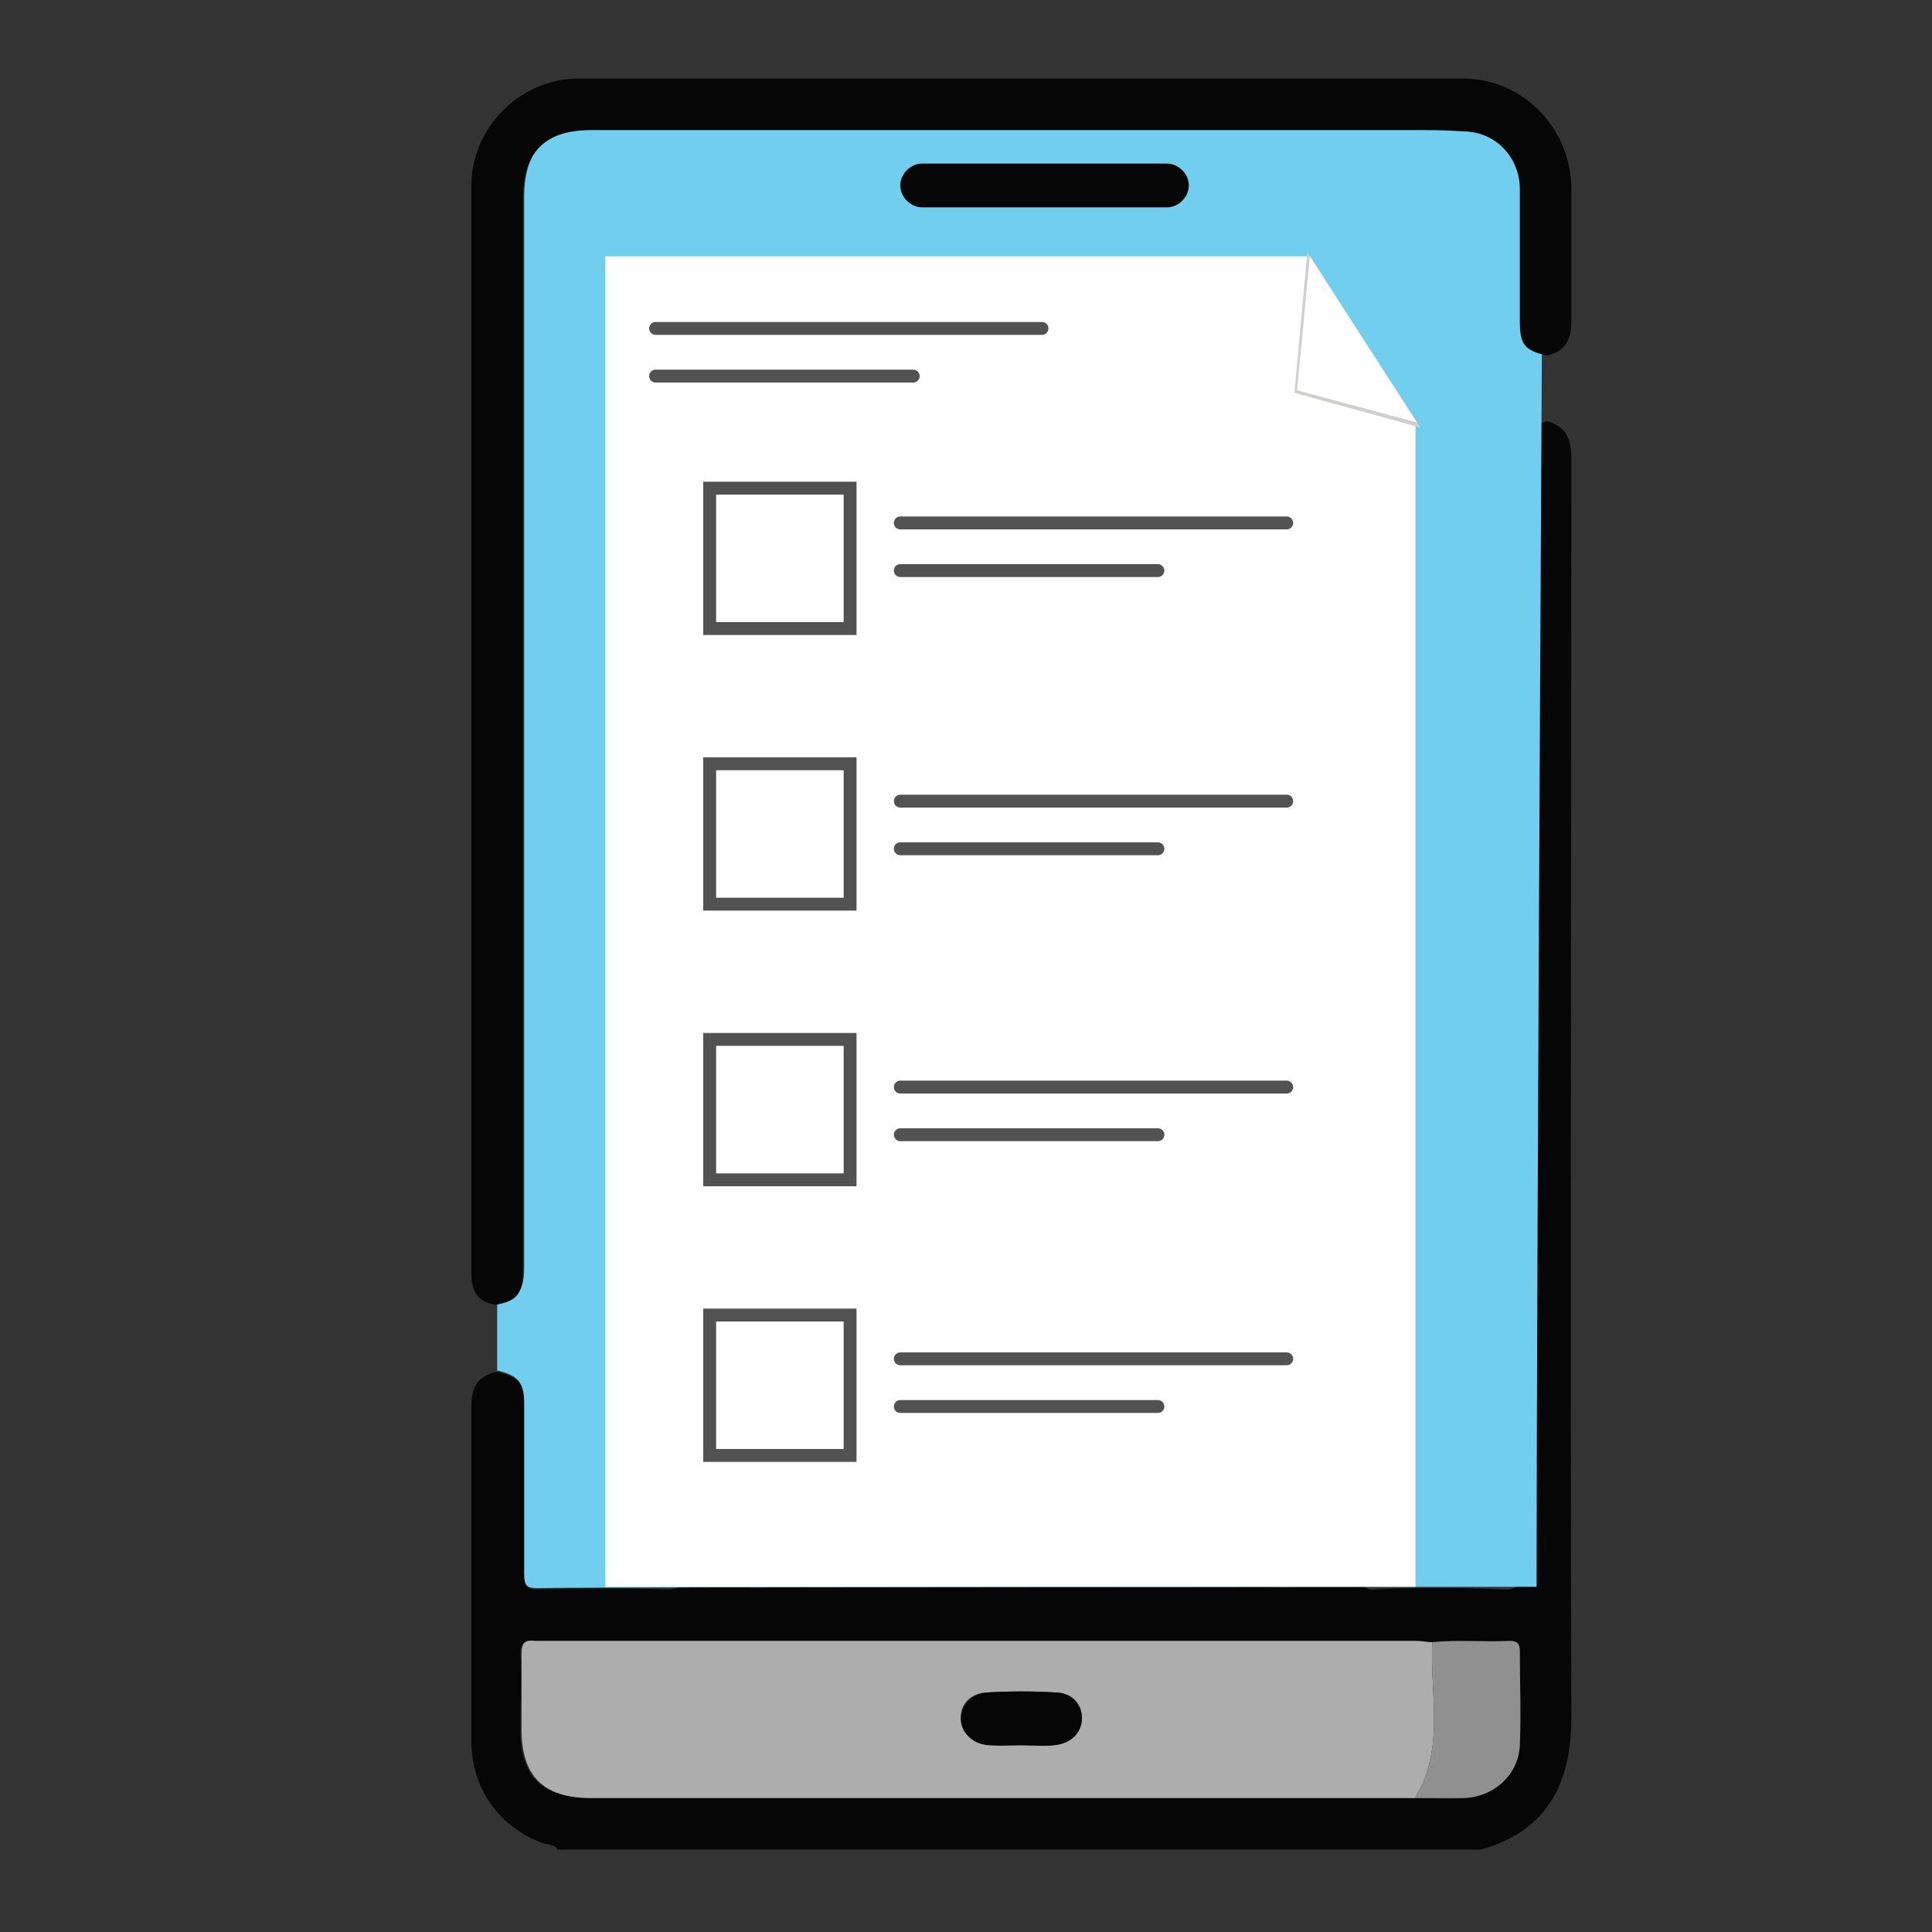 <?xml version="1.0" encoding="utf-8"?>
<!-- Generator: Adobe Illustrator 24.2.1, SVG Export Plug-In . SVG Version: 6.00 Build 0)  -->
<svg version="1.1" id="Layer_1" xmlns="http://www.w3.org/2000/svg" xmlns:xlink="http://www.w3.org/1999/xlink" x="0px" y="0px"
	 viewBox="0 0 150 150" style="enable-background:new 0 0 150 150;" xml:space="preserve">
<rect x="0" y="0" width="150" height="150" fill="#333333" stroke="none"/>
<style type="text/css">
	.st0{fill:#8AC657;}
	.st1{fill:#E03662;}
	.st2{fill:#FEBB21;}
	.st3{fill:#FFDE9A;}
	.st4{fill:#FFD06D;}
	.st5{fill:#E8EFED;}
	.st6{fill:#F05371;}
	.st7{fill:#FFD170;}
	.st8{fill:#7FC465;}
	.st9{fill:#68BE65;}
	.st10{fill:#162034;}
	.st11{fill:#4E5D75;}
	.st12{fill:#FEFDFD;}
	.st13{fill:#F15E5B;}
	.st14{fill:#55637B;}
	.st15{fill:#050505;}
	.st16{fill:#EDF3FA;}
	.st17{fill:#EBF1F9;}
	.st18{fill:#B8E3F8;}
	.st19{fill:#F4DD86;}
	.st20{fill:#BAC0C9;}
	.st21{fill:#DC626E;}
	.st22{fill:#DE636E;}
	.st23{fill:#F5DE87;}
	.st24{fill:#9AC8EA;}
	.st25{fill:#DB4B55;}
	.st26{fill:#D84A54;}
	.st27{fill:#DABF6F;}
	.st28{fill:#E3C673;}
	.st29{fill:#FEFEFE;}
	.st30{fill:#F0669B;}
	.st31{fill:#E8ECF6;}
	.st32{fill:#F16767;}
	.st33{fill:#79919D;}
	.st34{fill:#FFD652;}
	.st35{fill:#B1BFC6;}
	.st36{fill:#BCBCBC;}
	.st37{fill:#687FBE;}
	.st38{fill:#8CA4D4;}
	.st39{fill:#6065AE;}
	.st40{fill:#44B97B;}
	.st41{fill:#FAC1B1;}
	.st42{fill:#56BF99;}
	.st43{fill:#FAD6CB;}
	.st44{fill:#4E4D4E;}
	.st45{fill:#070607;}
	.st46{fill:#71CEEE;}
	.st47{fill:#ADADAD;}
	.st48{fill:#909090;}
	.st49{fill:#FFFFFF;}
	.st50{fill:#CFCFCE;}
	.st51{fill:none;stroke:#515251;stroke-miterlimit:10;}
	.st52{fill:none;stroke:#515251;stroke-linecap:round;stroke-linejoin:round;stroke-miterlimit:10;}
	.st53{fill:#BBBDC2;}
	.st54{fill:#020405;}
	.st55{fill:#91D6F5;}
	.st56{fill:#FBDBCD;}
	.st57{fill:#070708;}
	.st58{fill:#FACBBF;}
	.st59{fill:#7ACCF0;}
	.st60{fill:#06070A;}
	.st61{fill:#4B80AA;}
	.st62{fill:#417093;}
	.st63{fill:#B5DA9E;}
	.st64{fill:#95CB9F;}
	.st65{fill:#DE75A5;}
	.st66{fill:#D8568E;}
	.st67{fill:#B0D399;}
</style>
<g>
	<path class="st45" d="M120.1,32.7c1.5,0.4,1.9,1.4,1.9,2.9c0,32.6-0.1,65.1,0,97.7c0,5.1-1.8,8.8-7,10.3c-23.9,0-47.8,0-71.7,0
		c-0.3-0.4-0.8-0.4-1.2-0.5c-3.4-1.3-5.5-4.3-5.5-7.9c0-8.7,0-17.4,0-26.1c0-1.4,0.5-2.3,2-2.6c1.7,0.4,2.1,0.9,2.1,2.6
		c0,4.4,0,8.8,0,13.2c0,0.8,0.2,1.1,1,1.1c3.4-0.1,6.7-0.1,10.1,0c0.9,0,1.2-0.2,1.2-1.2c0-3.5-0.1-7.1,0-10.6
		c0.2-5.8,3.7-10.3,9.3-11.9c3.1-0.9,6.3-1.7,9.4-2.6c0.5-0.1,1.3,0,1.3-0.8c0-0.9-7.3-12.2-8-12.2c-2.5-0.2-4.5-1.4-5.5-3.8
		c-1-2.3-0.8-4.6,0.9-6.4c1.2-1.2,1.4-2.4,1.3-3.9c-0.1-1.1,0-2.2,0-3.4c0-2.4,0.5-4.6,1.4-6.8c0.7-1.7,1.2-2,3.1-1.7
		c0.8,0.7,1.4,1.4,0.9,2.5c-1.5,3-1.4,6.3-1.4,9.6c0,0.9,0.3,1,1.1,1c3.1,0,6.3-0.3,9.3-1c2.7-0.6,5.3-1.3,7.4-3.2
		c2.1-1.9,3.2-1.7,4.3,0.9c0.9,1.8,1.9,3.2,4.1,3.3c0.9,0,1.3-0.2,1.2-1.2c-0.1-1.1,0-2.2,0-3.4c0-6.9-5.2-12.6-12.1-13.5
		c-2.8-0.4-5.5,0.1-8,1.4c-1.5,0.8-3.3-2.8-1.8-3.6c9.6-5.1,21.8-0.1,25.1,10.4c1,3.3,0.8,6.6,0.8,10c0,0.7,0.1,1.1,0.6,1.6
		c1.9,1.8,2.5,4,1.8,6.5c-0.8,2.6-2.5,4.1-5.2,4.4c-1.3,0.2-1.8,0.6-2.1,1.9c-0.8,3.5-2.8,6.2-5.9,8.1c-1,0.6-0.6,1.5-0.6,2.3
		c-0.1,0.8,0.6,0.7,1.1,0.9c3.2,0.9,6.4,1.7,9.7,2.7c5.2,1.5,9,6.2,9.2,11.6c0.1,3.7,0.1,7.3,0.1,11c0,0.9,0.2,1.2,1.1,1.1
		c1.5-0.1,2.9-0.1,4.4-0.1c1.7,0,3.5,0,5.2,0.1c1.2,0.1,1.5-0.2,1.5-1.5c0-28.7,0-57.4,0-86.1C118,33.6,118.3,33.3,120.1,32.7z
		 M82.5,72.4c-3.8,1.5-7.8,2.4-11.9,2.7c-0.7,0-0.7,0.4-0.7,0.9c0,2.3-0.1,4.6,0,6.8c0.2,4.4,3.5,8.2,7.6,8.8
		c4.7,1.2,9.9-2.2,10.9-7.1c0.5-2.4,0.1-4.8,0.3-7.2c0.1-1.6,0-3.1-1.8-3.8c-0.3-0.1-0.5-0.5-0.8-0.7c-1.5-1.5-1.5-1.5-3.4-0.5
		C82.6,72.3,82.6,72.4,82.5,72.4z M95.7,103.6c-0.7-0.2-1.5-0.4-2.2-0.7c-1.1-0.5-1.6-0.3-2.1,0.9c-2.3,4.9-6.3,7.5-11.6,7.7
		c-5.3,0.2-9.4-2.2-12.1-6.7c-0.5-0.7-0.5-2-1.3-2.2c-0.8-0.2-1.7,0.4-2.5,0.6c-4.4,1.2-6.9,4.3-6.9,8.8c0,2.7,0,5.4,0,8.1
		c0,3.3,0,3.3,3.3,3.1c0.6,0,0.8-0.2,0.8-0.9c0-1.3,0-2.6,0-3.9c0-1.3,0.8-2.2,1.9-2.3c1.2-0.1,2.1,0.9,2.1,2.3c0,1.3,0.1,2.5,0,3.8
		c-0.1,0.8,0.2,1,1,1c3.7,0,7.3,0,11,0c5.1,0,10.2,0,15.3,0c1,0,1.2-0.3,1.2-1.2c-0.1-1.1,0-2.1,0-3.2c0-1.7,0.4-2.2,2.1-2.7
		c1.4,0.3,2,1.2,1.9,2.6c0,0.5,0,1,0,1.5c0,3.1,0,3.1,3.1,3c0.7,0,1-0.1,1-0.9c-0.1-3.7,0-7.4-0.1-11.1
		C101.5,107.8,99,104.7,95.7,103.6z M109.9,139.6c1.2,0,2.5,0.1,3.7,0c2.3-0.1,4.2-1.9,4.3-4.1c0.1-2.4,0-4.9,0-7.3
		c0-0.6-0.2-0.8-0.8-0.8c-2,0.1-4-0.1-6,0.1c-0.4,0-0.8-0.1-1.2-0.1c-22.7,0-45.4,0-68.1,0c-0.1,0-0.2,0-0.3,0
		c-0.8-0.1-1.1,0.2-1.1,1c0.1,2,0,3.9,0,5.9c0,3.6,1.7,5.3,5.4,5.3c20.8,0,41.6,0,62.5,0C108.9,139.6,109.4,139.6,109.9,139.6z
		 M79.2,107.6c3.6-0.2,6.5-1.7,8.3-4.9c0.2-0.3,1-1,0.1-1.2c-0.9-0.3-1.9-1.4-2.8-0.1c-3,4.3-8.1,4.3-11,0c-0.3-0.5-0.5-0.6-1-0.4
		c-0.5,0.2-0.9,0.2-1.4,0.4c-0.7,0.2-0.8,0.4-0.4,1.1C72.7,105.8,75.5,107.4,79.2,107.6z M79.4,95.8c-0.5,0-1,0.1-1.5,0
		c-0.7-0.1-1,0.1-0.9,0.9c0.1,0.7,0,1.3,0.1,2c0.2,1.2,1,1.8,2.2,1.8c1.2,0,2-0.6,2.3-1.8C82.1,96.3,81.7,95.8,79.4,95.8z
		 M65.9,77.6c0-0.4-0.1-0.8,0-1.2c0.2-1.2-0.5-1.2-1.3-1c-1,0.3-1.5,0.9-1.6,1.9c-0.1,1,0.3,1.8,1.1,2.3c1.3,0.8,1.8,0.4,1.8-1
		C65.9,78.2,65.9,77.9,65.9,77.6z M92.7,77.5c0,0.6,0,1.2,0,1.7c0,0.5,0.2,0.6,0.6,0.6c1.1-0.1,2-0.6,2.3-1.8c0.3-1.1-0.1-1.9-1-2.5
		c-0.5-0.3-1.1-0.5-1.7-0.2c-0.4,0.2-0.1,0.8-0.2,1.2C92.7,76.9,92.7,77.2,92.7,77.5z"/>
	<path class="st46" d="M119.3,123.2c-1.5,0-74.3,0-77.6,0.1c-0.8,0-1-0.2-1-1.1c0-4.4,0-8.8,0-13.2c0-1.6-0.4-2.2-2.1-2.6
		c0-1.8,0-3.5,0-5.3c1.7-0.3,2.1-0.9,2.1-2.8c0-27.7,0-55.3,0-83c0-3.7,1.7-5.4,5.3-5.4c20.8,0,73.3,0,73.8,0
		C119.8,12.5,119.3,98,119.3,123.2z"/>
	<path class="st45" d="M109.7,10.1c-0.4,0-43,0-63.8,0c-3.6,0-5.3,1.7-5.3,5.4c0,27.7,0,55.3,0,83c0,1.9-0.4,2.5-2.1,2.8
		c-1.4-0.2-1.9-1-1.9-2.4c0-28.2,0-56.3,0-84.5c0-4.5,3.8-8.3,8.3-8.3c22.9,0,45.8,0,68.7,0c4.6,0,8.3,3.8,8.4,8.4c0,3.5,0,7,0,10.5
		c0,1.4-0.5,2.3-1.9,2.6c-1.8-0.4-2.1-0.9-2.1-2.7c0-3.4,0-6.8,0-10.2c0-2.5-1.9-4.5-4.4-4.5C112.3,10.1,111,10.1,109.7,10.1z"/>
	<path class="st47" d="M109.9,139.6c-0.5,0-1,0-1.5,0c-20.8,0-41.6,0-62.5,0c-3.7,0-5.4-1.7-5.4-5.3c0-2,0-3.9,0-5.9
		c0-0.9,0.3-1.1,1.1-1c0.1,0,0.2,0,0.3,0c22.7,0,45.4,0,68.1,0c0.4,0,0.8,0.1,1.2,0.1c-0.2,4,1,8.2-1.3,12
		C109.9,139.5,109.9,139.5,109.9,139.6z M79.3,135.5c0.8,0,1.7,0,2.5,0c1.3-0.1,2.2-0.9,2.2-2.1c0-1.1-0.8-2-2.1-2
		c-1.7-0.1-3.5-0.1-5.2,0c-1.3,0-2.2,0.9-2.1,2.1c0,1.1,1,1.9,2.3,2C77.7,135.6,78.5,135.5,79.3,135.5z"/>
	<path class="st48" d="M109.9,139.6c0,0,0-0.1,0-0.1c2.3-3.8,1.1-8,1.3-12c2-0.2,4,0,6-0.1c0.6,0,0.8,0.2,0.8,0.8
		c0,2.4,0.1,4.9,0,7.3c-0.1,2.3-2,4-4.3,4.1C112.4,139.6,111.2,139.6,109.9,139.6z"/>
	<path class="st45" d="M79.3,135.5c-0.8,0-1.6,0-2.4,0c-1.3,0-2.2-0.9-2.3-2c0-1.1,0.8-2,2.1-2.1c1.7-0.1,3.5-0.1,5.2,0
		c1.3,0,2.1,0.9,2.1,2c0,1.1-0.9,2-2.2,2.1C81,135.6,80.1,135.5,79.3,135.5z"/>
	<path class="st45" d="M90.6,16.1h-19c-0.9,0-1.7-0.8-1.7-1.7v0c0-0.9,0.8-1.7,1.7-1.7h19c0.9,0,1.7,0.8,1.7,1.7v0
		C92.3,15.3,91.5,16.1,90.6,16.1z"/>
	<polygon class="st49" points="109.9,123.2 47,123.2 47,19.9 101.7,19.9 109.9,32.7 	"/>
	<polygon class="st50" points="110.3,33.2 100.5,30.5 101.5,19.6 	"/>
	<polygon class="st49" points="110,32.8 100.7,30.3 101.7,19.9 	"/>
	<rect x="55.1" y="37.9" class="st51" width="10.9" height="10.9"/>
	<rect x="55.1" y="59.3" class="st51" width="10.9" height="10.9"/>
	<rect x="55.1" y="80.7" class="st51" width="10.9" height="10.9"/>
	<rect x="55.1" y="102.1" class="st51" width="10.9" height="10.9"/>
	<g>
		<line class="st52" x1="69.9" y1="40.6" x2="99.9" y2="40.6"/>
		<line class="st52" x1="69.9" y1="44.3" x2="89.9" y2="44.3"/>
	</g>
	<g>
		<line class="st52" x1="50.9" y1="25.5" x2="80.9" y2="25.5"/>
		<line class="st52" x1="50.9" y1="29.2" x2="70.9" y2="29.2"/>
	</g>
	<g>
		<line class="st52" x1="69.9" y1="62.2" x2="99.9" y2="62.2"/>
		<line class="st52" x1="69.9" y1="65.9" x2="89.9" y2="65.9"/>
	</g>
	<g>
		<line class="st52" x1="69.9" y1="84.4" x2="99.9" y2="84.4"/>
		<line class="st52" x1="69.9" y1="88.1" x2="89.9" y2="88.1"/>
	</g>
	<g>
		<line class="st52" x1="69.9" y1="105.5" x2="99.9" y2="105.5"/>
		<line class="st52" x1="69.9" y1="109.2" x2="89.9" y2="109.2"/>
	</g>
</g>
</svg>
